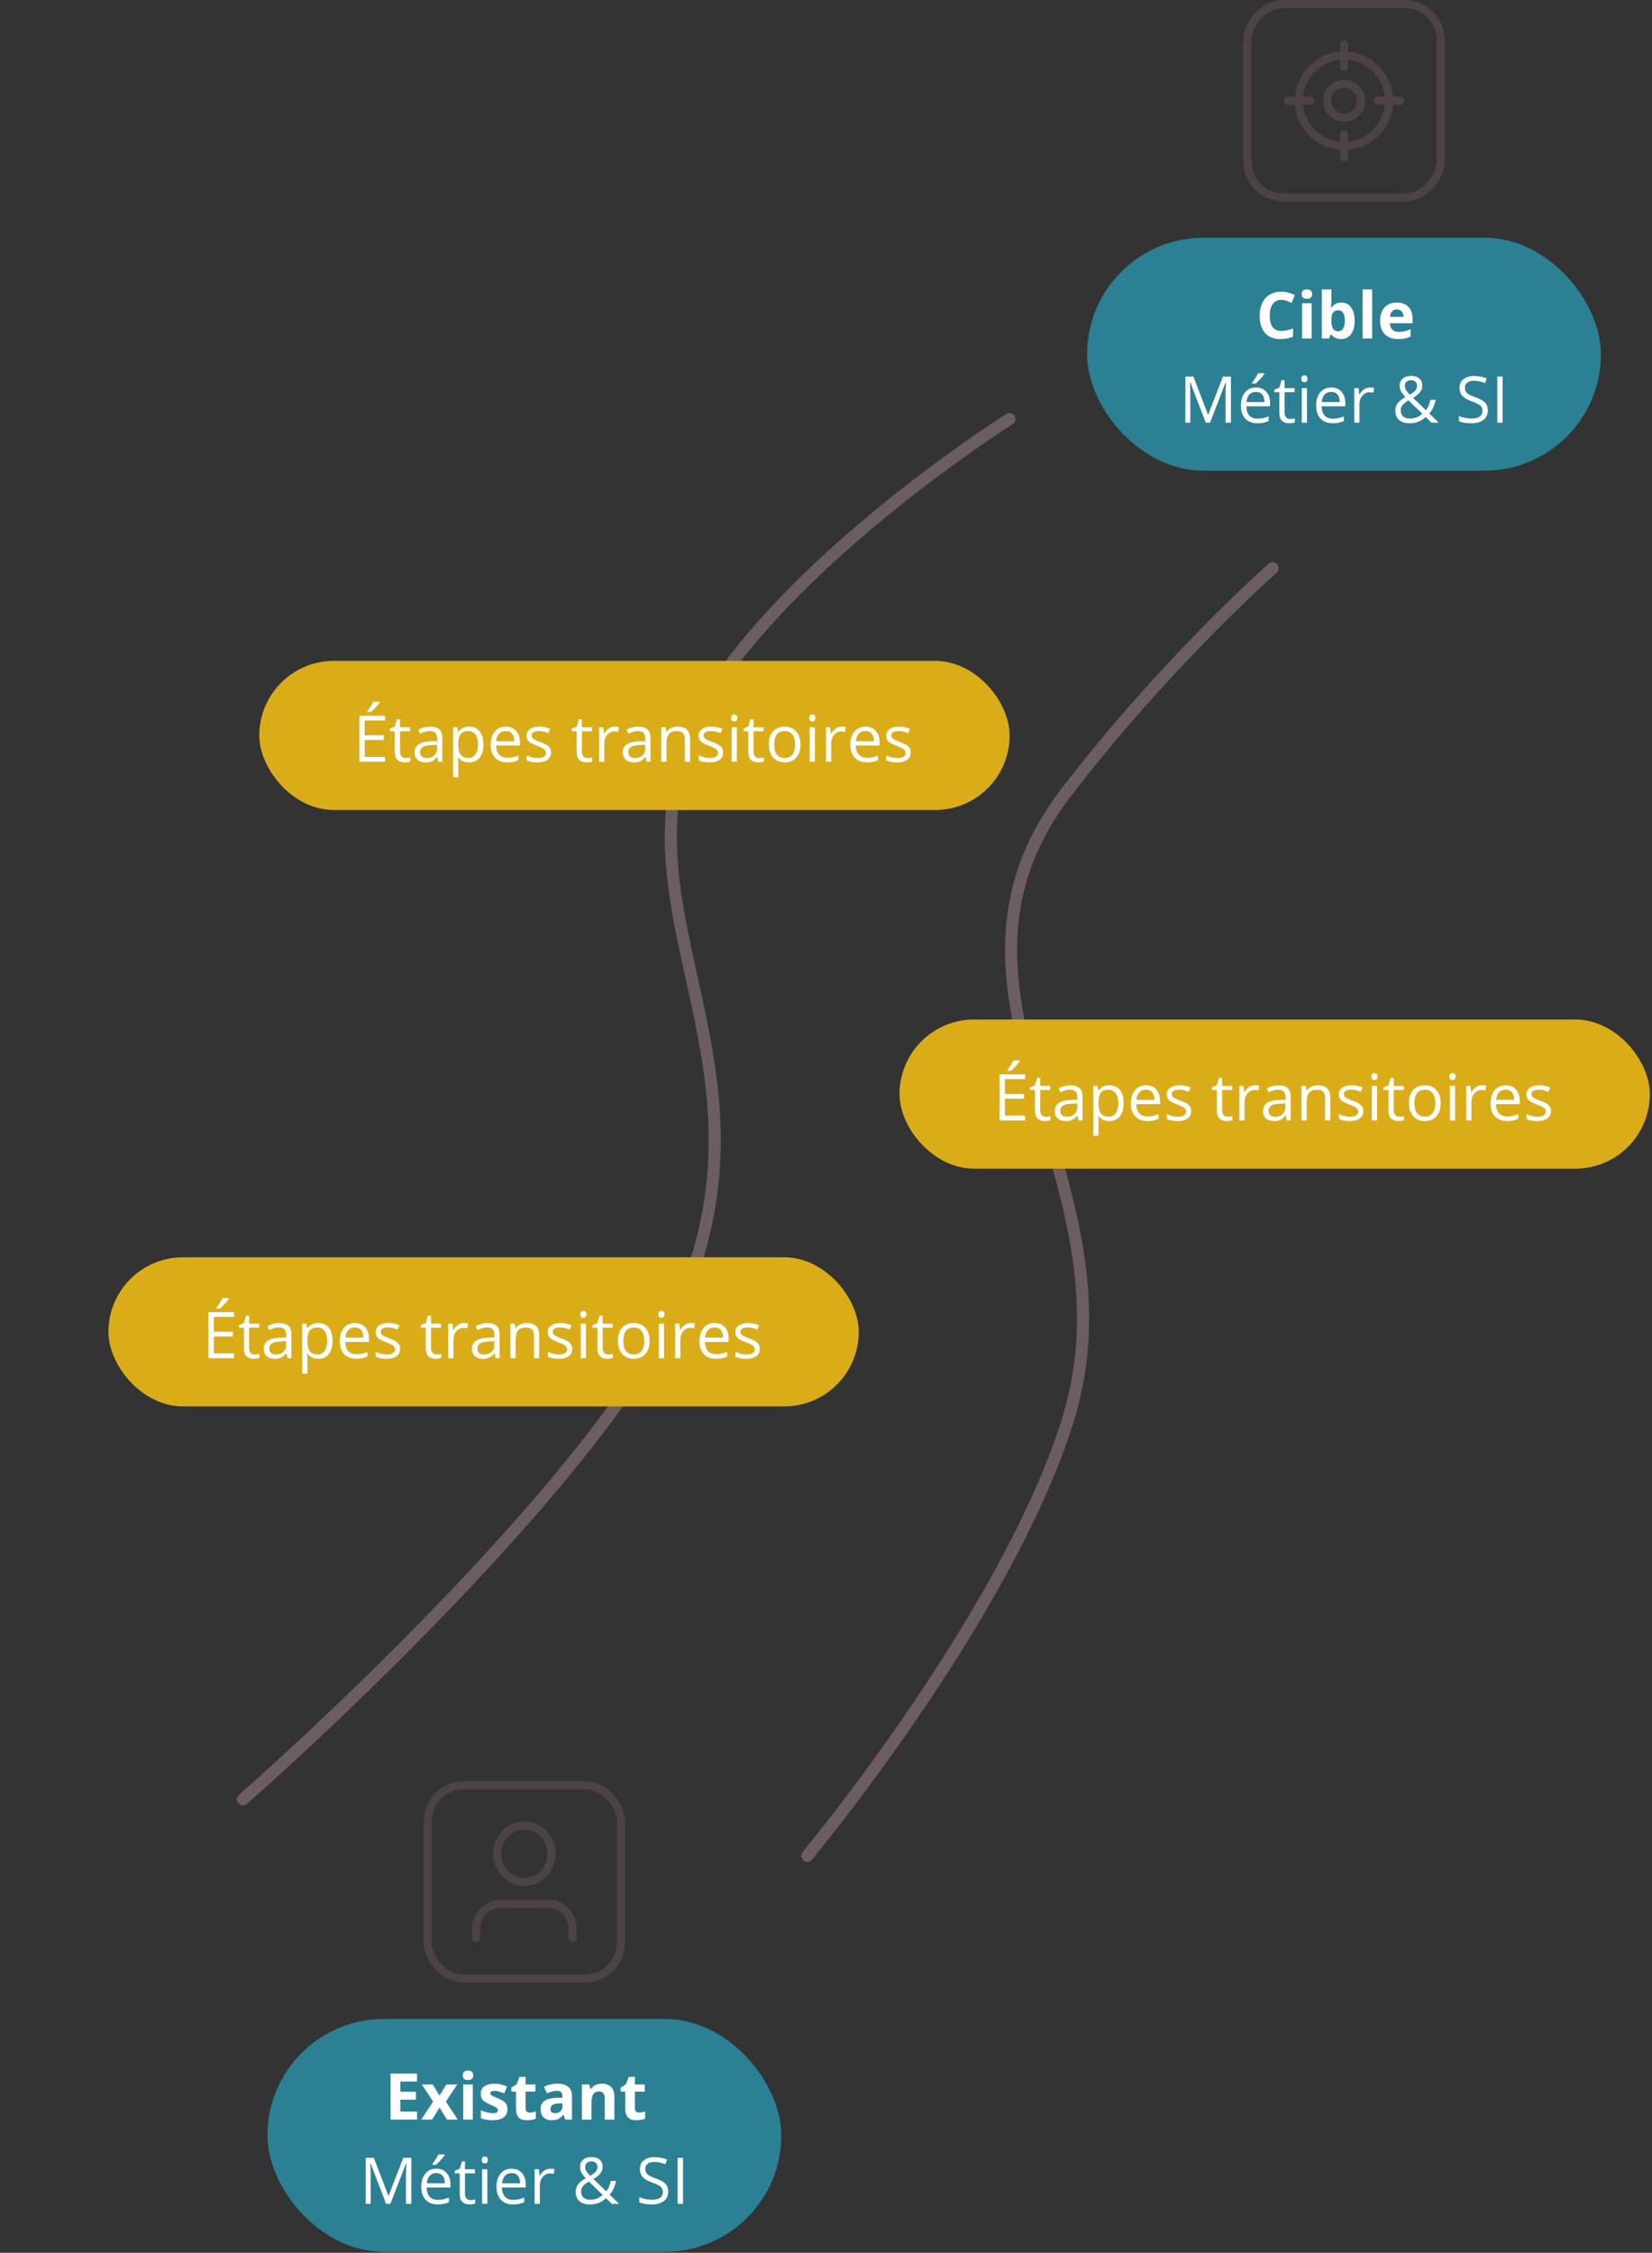 <svg xmlns="http://www.w3.org/2000/svg" width="314" height="428" viewBox="0 0 314 428" fill="none"><rect x="0" y="0" width="314" height="428" fill="#333333" stroke="none"/><rect x="81.293" y="339.169" width="36.75" height="36.75" rx="6.891" stroke="#4D4345" stroke-width="1.531"></rect><path d="M108.855 368.263C108.855 366.6 108.855 365.769 108.658 365.093C108.212 363.571 107.063 362.379 105.595 361.917C104.943 361.712 104.142 361.712 102.539 361.712H96.797C95.194 361.712 94.393 361.712 93.741 361.917C92.272 362.379 91.124 363.571 90.678 365.093C90.481 365.769 90.481 366.6 90.481 368.263M104.836 352.185C104.836 355.144 102.522 357.544 99.668 357.544C96.814 357.544 94.5 355.144 94.5 352.185C94.5 349.225 96.814 346.825 99.668 346.825C102.522 346.825 104.836 349.225 104.836 352.185Z" stroke="#4D4345" stroke-width="1.531" stroke-linecap="round" stroke-linejoin="round"></path><rect x="50.838" y="383.575" width="97.66" height="44.25" rx="22.125" fill="#2C8094"></rect><path d="M79.271 402.7H74.235V393.955H79.271V395.475H76.089V397.395H79.05V398.914H76.089V401.169H79.271V402.7ZM82.328 399.285L80.175 396.013H82.244L83.542 398.142L84.852 396.013H86.922L84.744 399.285L87.023 402.7H84.948L83.542 400.409L82.13 402.7H80.061L82.328 399.285ZM87.962 394.284C87.962 393.69 88.293 393.393 88.955 393.393C89.617 393.393 89.948 393.69 89.948 394.284C89.948 394.567 89.865 394.789 89.697 394.948C89.534 395.104 89.286 395.182 88.955 395.182C88.293 395.182 87.962 394.883 87.962 394.284ZM89.865 402.7H88.04V396.013H89.865V402.7ZM96.45 400.714C96.45 401.4 96.211 401.923 95.732 402.281C95.258 402.64 94.546 402.82 93.597 402.82C93.11 402.82 92.696 402.786 92.353 402.718C92.01 402.654 91.689 402.559 91.39 402.431V400.924C91.729 401.083 92.109 401.217 92.532 401.324C92.959 401.432 93.334 401.486 93.657 401.486C94.319 401.486 94.65 401.295 94.65 400.912C94.65 400.768 94.606 400.653 94.518 400.565C94.43 400.473 94.279 400.371 94.063 400.26C93.848 400.144 93.561 400.011 93.202 399.859C92.688 399.644 92.309 399.444 92.066 399.261C91.826 399.077 91.651 398.868 91.539 398.633C91.432 398.394 91.378 398.101 91.378 397.754C91.378 397.159 91.607 396.701 92.066 396.378C92.528 396.051 93.182 395.887 94.028 395.887C94.833 395.887 95.617 396.063 96.378 396.414L95.828 397.73C95.493 397.586 95.18 397.468 94.889 397.377C94.598 397.285 94.301 397.239 93.998 397.239C93.459 397.239 93.19 397.385 93.19 397.676C93.19 397.839 93.276 397.981 93.447 398.101C93.623 398.22 94.004 398.398 94.59 398.633C95.112 398.844 95.495 399.042 95.738 399.225C95.981 399.408 96.161 399.62 96.276 399.859C96.392 400.098 96.45 400.383 96.45 400.714ZM100.691 401.366C101.01 401.366 101.393 401.297 101.839 401.157V402.515C101.385 402.718 100.826 402.82 100.164 402.82C99.435 402.82 98.902 402.636 98.567 402.27C98.236 401.899 98.071 401.344 98.071 400.607V397.383H97.198V396.611L98.203 396.001L98.729 394.589H99.895V396.013H101.767V397.383H99.895V400.607C99.895 400.866 99.967 401.057 100.111 401.181C100.258 401.305 100.452 401.366 100.691 401.366ZM107.444 402.7L107.091 401.791H107.043C106.736 402.178 106.419 402.447 106.092 402.599C105.769 402.746 105.346 402.82 104.824 402.82C104.182 402.82 103.676 402.636 103.305 402.27C102.938 401.903 102.754 401.38 102.754 400.702C102.754 399.993 103.002 399.47 103.496 399.135C103.995 398.796 104.744 398.609 105.745 398.573L106.905 398.537V398.244C106.905 397.566 106.559 397.227 105.865 397.227C105.33 397.227 104.702 397.389 103.981 397.712L103.376 396.48C104.146 396.077 104.999 395.875 105.936 395.875C106.834 395.875 107.522 396.071 108 396.462C108.479 396.852 108.718 397.447 108.718 398.244V402.7H107.444ZM106.905 399.602L106.2 399.626C105.669 399.642 105.275 399.737 105.015 399.913C104.756 400.088 104.627 400.355 104.627 400.714C104.627 401.229 104.922 401.486 105.512 401.486C105.934 401.486 106.271 401.364 106.523 401.121C106.778 400.878 106.905 400.555 106.905 400.152V399.602ZM116.775 402.7H114.95V398.794C114.95 398.312 114.865 397.951 114.693 397.712C114.522 397.468 114.249 397.347 113.874 397.347C113.363 397.347 112.995 397.518 112.767 397.861C112.54 398.2 112.426 398.764 112.426 399.554V402.7H110.602V396.013H111.996L112.241 396.868H112.343C112.546 396.545 112.825 396.302 113.18 396.139C113.539 395.971 113.946 395.887 114.4 395.887C115.178 395.887 115.768 396.099 116.171 396.521C116.573 396.94 116.775 397.546 116.775 398.34V402.7ZM121.47 401.366C121.789 401.366 122.172 401.297 122.619 401.157V402.515C122.164 402.718 121.606 402.82 120.944 402.82C120.214 402.82 119.682 402.636 119.347 402.27C119.016 401.899 118.85 401.344 118.85 400.607V397.383H117.977V396.611L118.982 396.001L119.508 394.589H120.675V396.013H122.547V397.383H120.675V400.607C120.675 400.866 120.746 401.057 120.89 401.181C121.037 401.305 121.231 401.366 121.47 401.366ZM73.386 418.7L70.419 410.948H70.371C70.427 411.562 70.455 412.292 70.455 413.137V418.7H69.516V409.955H71.047L73.816 417.169H73.864L76.657 409.955H78.177V418.7H77.16V413.066C77.16 412.42 77.188 411.718 77.244 410.96H77.196L74.205 418.7H73.386ZM83.201 418.82C82.232 418.82 81.467 418.525 80.904 417.935C80.346 417.344 80.067 416.525 80.067 415.476C80.067 414.42 80.326 413.58 80.844 412.958C81.367 412.336 82.067 412.025 82.944 412.025C83.765 412.025 84.415 412.296 84.894 412.838C85.372 413.377 85.612 414.089 85.612 414.974V415.602H81.096C81.116 416.371 81.309 416.956 81.676 417.354C82.047 417.753 82.567 417.953 83.237 417.953C83.943 417.953 84.641 417.805 85.331 417.51V418.395C84.98 418.547 84.647 418.654 84.332 418.718C84.021 418.786 83.644 418.82 83.201 418.82ZM82.932 412.856C82.406 412.856 81.985 413.028 81.67 413.371C81.359 413.714 81.175 414.188 81.12 414.794H84.547C84.547 414.168 84.407 413.69 84.128 413.359C83.849 413.024 83.45 412.856 82.932 412.856ZM82.196 411.128C82.388 410.881 82.593 410.581 82.812 410.231C83.036 409.88 83.211 409.575 83.339 409.315H84.547V409.441C84.372 409.7 84.11 410.019 83.763 410.398C83.416 410.777 83.115 411.07 82.86 411.277H82.196V411.128ZM89.428 418C89.603 418 89.773 417.988 89.936 417.964C90.1 417.937 90.229 417.909 90.325 417.881V418.64C90.217 418.692 90.058 418.734 89.847 418.766C89.639 418.802 89.452 418.82 89.284 418.82C88.016 418.82 87.382 418.152 87.382 416.816V412.916H86.443V412.438L87.382 412.025L87.801 410.625H88.375V412.145H90.277V412.916H88.375V416.774C88.375 417.169 88.469 417.472 88.656 417.683C88.844 417.895 89.101 418 89.428 418ZM92.634 418.7H91.641V412.145H92.634V418.7ZM91.557 410.368C91.557 410.141 91.613 409.975 91.725 409.872C91.836 409.764 91.976 409.71 92.143 409.71C92.303 409.71 92.441 409.764 92.556 409.872C92.672 409.979 92.73 410.145 92.73 410.368C92.73 410.591 92.672 410.759 92.556 410.871C92.441 410.978 92.303 411.032 92.143 411.032C91.976 411.032 91.836 410.978 91.725 410.871C91.613 410.759 91.557 410.591 91.557 410.368ZM97.509 418.82C96.54 418.82 95.774 418.525 95.212 417.935C94.654 417.344 94.374 416.525 94.374 415.476C94.374 414.42 94.634 413.58 95.152 412.958C95.674 412.336 96.374 412.025 97.251 412.025C98.073 412.025 98.723 412.296 99.201 412.838C99.68 413.377 99.919 414.089 99.919 414.974V415.602H95.403C95.423 416.371 95.617 416.956 95.983 417.354C96.354 417.753 96.875 417.953 97.545 417.953C98.25 417.953 98.948 417.805 99.638 417.51V418.395C99.287 418.547 98.954 418.654 98.639 418.718C98.328 418.786 97.951 418.82 97.509 418.82ZM97.24 412.856C96.713 412.856 96.293 413.028 95.977 413.371C95.666 413.714 95.483 414.188 95.427 414.794H98.855C98.855 414.168 98.715 413.69 98.436 413.359C98.157 413.024 97.758 412.856 97.24 412.856ZM104.609 412.025C104.9 412.025 105.161 412.049 105.392 412.097L105.255 413.018C104.983 412.958 104.744 412.928 104.537 412.928C104.006 412.928 103.552 413.143 103.173 413.574C102.798 414.005 102.611 414.541 102.611 415.183V418.7H101.618V412.145H102.437L102.551 413.359H102.599C102.842 412.932 103.135 412.603 103.478 412.372C103.821 412.141 104.198 412.025 104.609 412.025ZM111.224 411.696C111.224 411.971 111.296 412.234 111.439 412.486C111.583 412.733 111.828 413.032 112.175 413.383C112.689 413.084 113.046 412.809 113.246 412.557C113.449 412.302 113.551 412.009 113.551 411.678C113.551 411.371 113.447 411.122 113.24 410.93C113.036 410.735 112.763 410.637 112.42 410.637C112.065 410.637 111.776 410.733 111.553 410.924C111.334 411.116 111.224 411.373 111.224 411.696ZM112.151 417.929C113.112 417.929 113.91 417.622 114.544 417.007L111.93 414.471C111.487 414.743 111.174 414.968 110.991 415.147C110.807 415.323 110.672 415.512 110.584 415.715C110.496 415.919 110.452 416.15 110.452 416.409C110.452 416.876 110.606 417.247 110.913 417.522C111.224 417.793 111.637 417.929 112.151 417.929ZM109.424 416.433C109.424 415.915 109.561 415.456 109.836 415.058C110.115 414.659 110.614 414.256 111.332 413.849C110.993 413.47 110.761 413.183 110.638 412.988C110.518 412.793 110.423 412.589 110.351 412.378C110.279 412.167 110.243 411.947 110.243 411.72C110.243 411.122 110.438 410.655 110.829 410.32C111.22 409.985 111.764 409.818 112.462 409.818C113.108 409.818 113.617 409.985 113.987 410.32C114.358 410.651 114.544 411.114 114.544 411.708C114.544 412.135 114.408 412.529 114.137 412.892C113.866 413.251 113.417 413.616 112.791 413.987L115.226 416.326C115.449 416.078 115.626 415.789 115.758 415.458C115.893 415.123 116.007 414.758 116.099 414.364H117.104C116.833 415.504 116.424 416.369 115.878 416.96L117.666 418.7H116.296L115.19 417.636C114.719 418.058 114.241 418.361 113.754 418.545C113.268 418.728 112.725 418.82 112.127 418.82C111.27 418.82 110.604 418.608 110.129 418.186C109.659 417.763 109.424 417.179 109.424 416.433ZM127.015 416.373C127.015 417.143 126.736 417.743 126.178 418.174C125.619 418.604 124.862 418.82 123.905 418.82C122.868 418.82 122.07 418.686 121.512 418.419V417.438C121.871 417.59 122.262 417.709 122.684 417.797C123.107 417.885 123.526 417.929 123.94 417.929C124.618 417.929 125.129 417.801 125.472 417.546C125.815 417.287 125.986 416.928 125.986 416.469C125.986 416.166 125.924 415.919 125.801 415.727C125.681 415.532 125.478 415.353 125.191 415.189C124.907 415.026 124.475 414.84 123.893 414.633C123.079 414.342 122.497 413.997 122.146 413.598C121.799 413.199 121.626 412.679 121.626 412.037C121.626 411.363 121.879 410.827 122.385 410.428C122.892 410.029 123.562 409.83 124.395 409.83C125.264 409.83 126.064 409.989 126.794 410.308L126.477 411.194C125.755 410.89 125.053 410.739 124.371 410.739C123.833 410.739 123.412 410.855 123.109 411.086C122.806 411.317 122.654 411.638 122.654 412.049C122.654 412.352 122.71 412.601 122.822 412.797C122.934 412.988 123.121 413.165 123.384 413.329C123.651 413.488 124.058 413.666 124.604 413.861C125.522 414.188 126.152 414.539 126.495 414.914C126.841 415.289 127.015 415.775 127.015 416.373ZM128.803 418.7V409.955H129.82V418.7H128.803Z" fill="white"></path><rect x="-0.766" y="0.766" width="36.75" height="36.75" rx="6.891" transform="matrix(-1 0 0 1 273.066 0)" stroke="#4D4345" stroke-width="1.531"></rect><path d="M266.176 19.14H261.888M249.026 19.14H244.738M255.457 12.709V8.422M255.457 29.859V25.572M264.032 19.14C264.032 23.876 260.193 27.715 255.457 27.715C250.721 27.715 246.882 23.876 246.882 19.14C246.882 14.405 250.721 10.566 255.457 10.566C260.193 10.566 264.032 14.405 264.032 19.14ZM258.673 19.14C258.673 20.916 257.233 22.356 255.457 22.356C253.681 22.356 252.241 20.916 252.241 19.14C252.241 17.365 253.681 15.925 255.457 15.925C257.233 15.925 258.673 17.365 258.673 19.14Z" stroke="#4D4345" stroke-width="1.531" stroke-linecap="round" stroke-linejoin="round"></path><rect x="206.627" y="45.172" width="97.66" height="44.25" rx="22.125" fill="#2C8094"></rect><path d="M243.536 56.97C242.838 56.97 242.298 57.233 241.915 57.759C241.532 58.282 241.341 59.011 241.341 59.948C241.341 61.898 242.073 62.873 243.536 62.873C244.15 62.873 244.894 62.72 245.767 62.413V63.968C245.049 64.267 244.248 64.416 243.363 64.416C242.091 64.416 241.118 64.032 240.444 63.262C239.77 62.489 239.433 61.38 239.433 59.936C239.433 59.027 239.598 58.232 239.929 57.55C240.26 56.864 240.735 56.34 241.353 55.977C241.975 55.61 242.703 55.426 243.536 55.426C244.385 55.426 245.239 55.632 246.096 56.043L245.498 57.55C245.171 57.394 244.842 57.259 244.511 57.143C244.18 57.028 243.855 56.97 243.536 56.97ZM247.412 55.881C247.412 55.287 247.743 54.99 248.405 54.99C249.067 54.99 249.398 55.287 249.398 55.881C249.398 56.164 249.314 56.386 249.147 56.545C248.983 56.7 248.736 56.778 248.405 56.778C247.743 56.778 247.412 56.479 247.412 55.881ZM249.314 64.297H247.49V57.61H249.314V64.297ZM254.955 57.484C255.744 57.484 256.362 57.793 256.809 58.411C257.255 59.025 257.479 59.869 257.479 60.941C257.479 62.046 257.247 62.901 256.785 63.507C256.326 64.113 255.7 64.416 254.907 64.416C254.121 64.416 253.505 64.131 253.058 63.561H252.933L252.628 64.297H251.234V54.99H253.058V57.155C253.058 57.43 253.035 57.871 252.987 58.477H253.058C253.485 57.815 254.117 57.484 254.955 57.484ZM254.368 58.944C253.918 58.944 253.589 59.083 253.381 59.362C253.174 59.637 253.066 60.094 253.058 60.732V60.929C253.058 61.647 253.164 62.161 253.376 62.473C253.591 62.784 253.93 62.939 254.392 62.939C254.767 62.939 255.064 62.768 255.284 62.425C255.507 62.078 255.619 61.575 255.619 60.917C255.619 60.259 255.507 59.767 255.284 59.44C255.06 59.109 254.755 58.944 254.368 58.944ZM260.81 64.297H258.986V54.99H260.81V64.297ZM265.5 58.782C265.113 58.782 264.81 58.906 264.591 59.153C264.371 59.396 264.246 59.743 264.214 60.194H266.774C266.766 59.743 266.648 59.396 266.421 59.153C266.194 58.906 265.887 58.782 265.5 58.782ZM265.757 64.416C264.68 64.416 263.839 64.119 263.233 63.525C262.627 62.931 262.324 62.09 262.324 61.001C262.324 59.881 262.603 59.015 263.161 58.405C263.723 57.791 264.499 57.484 265.488 57.484C266.433 57.484 267.169 57.753 267.695 58.292C268.221 58.83 268.485 59.574 268.485 60.523V61.408H264.172C264.192 61.926 264.345 62.331 264.632 62.622C264.92 62.913 265.322 63.059 265.841 63.059C266.243 63.059 266.624 63.017 266.983 62.933C267.342 62.849 267.717 62.716 268.108 62.532V63.944C267.789 64.103 267.448 64.221 267.085 64.297C266.722 64.377 266.279 64.416 265.757 64.416ZM229.175 80.297L226.208 72.545H226.16C226.216 73.159 226.244 73.889 226.244 74.734V80.297H225.305V71.552H226.836L229.605 78.766H229.653L232.447 71.552H233.966V80.297H232.949V74.662C232.949 74.016 232.977 73.315 233.033 72.557H232.985L229.994 80.297H229.175ZM238.99 80.416C238.021 80.416 237.256 80.121 236.693 79.531C236.135 78.941 235.856 78.122 235.856 77.073C235.856 76.016 236.115 75.177 236.634 74.555C237.156 73.933 237.856 73.622 238.733 73.622C239.555 73.622 240.204 73.893 240.683 74.435C241.162 74.973 241.401 75.685 241.401 76.57V77.198H236.885C236.905 77.968 237.098 78.552 237.465 78.951C237.836 79.35 238.356 79.549 239.026 79.549C239.732 79.549 240.43 79.402 241.12 79.107V79.992C240.769 80.143 240.436 80.251 240.121 80.315C239.81 80.383 239.433 80.416 238.99 80.416ZM238.721 74.453C238.195 74.453 237.774 74.624 237.459 74.968C237.148 75.31 236.965 75.785 236.909 76.391H240.336C240.336 75.765 240.197 75.287 239.917 74.956C239.638 74.621 239.239 74.453 238.721 74.453ZM237.985 72.724C238.177 72.477 238.382 72.178 238.601 71.827C238.825 71.476 239 71.171 239.128 70.912H240.336V71.038C240.161 71.297 239.899 71.616 239.553 71.995C239.206 72.374 238.905 72.667 238.649 72.874H237.985V72.724ZM245.217 79.597C245.392 79.597 245.562 79.585 245.725 79.561C245.889 79.533 246.018 79.505 246.114 79.477V80.237C246.006 80.289 245.847 80.331 245.636 80.363C245.428 80.399 245.241 80.416 245.073 80.416C243.805 80.416 243.171 79.749 243.171 78.413V74.513H242.232V74.034L243.171 73.622L243.59 72.222H244.164V73.741H246.066V74.513H244.164V78.371C244.164 78.766 244.258 79.069 244.445 79.28C244.633 79.491 244.89 79.597 245.217 79.597ZM248.423 80.297H247.43V73.741H248.423V80.297ZM247.346 71.965C247.346 71.737 247.402 71.572 247.514 71.468C247.625 71.361 247.765 71.307 247.932 71.307C248.092 71.307 248.23 71.361 248.345 71.468C248.461 71.576 248.519 71.742 248.519 71.965C248.519 72.188 248.461 72.356 248.345 72.467C248.23 72.575 248.092 72.629 247.932 72.629C247.765 72.629 247.625 72.575 247.514 72.467C247.402 72.356 247.346 72.188 247.346 71.965ZM253.298 80.416C252.329 80.416 251.563 80.121 251.001 79.531C250.443 78.941 250.163 78.122 250.163 77.073C250.163 76.016 250.423 75.177 250.941 74.555C251.463 73.933 252.163 73.622 253.041 73.622C253.862 73.622 254.512 73.893 254.99 74.435C255.469 74.973 255.708 75.685 255.708 76.57V77.198H251.192C251.212 77.968 251.406 78.552 251.772 78.951C252.143 79.35 252.664 79.549 253.334 79.549C254.039 79.549 254.737 79.402 255.427 79.107V79.992C255.076 80.143 254.743 80.251 254.428 80.315C254.117 80.383 253.74 80.416 253.298 80.416ZM253.029 74.453C252.502 74.453 252.082 74.624 251.767 74.968C251.455 75.31 251.272 75.785 251.216 76.391H254.644C254.644 75.765 254.504 75.287 254.225 74.956C253.946 74.621 253.547 74.453 253.029 74.453ZM260.398 73.622C260.689 73.622 260.95 73.646 261.181 73.693L261.044 74.615C260.772 74.555 260.533 74.525 260.326 74.525C259.796 74.525 259.341 74.74 258.962 75.171C258.587 75.602 258.4 76.138 258.4 76.78V80.297H257.407V73.741H258.226L258.34 74.956H258.388C258.631 74.529 258.924 74.2 259.267 73.969C259.61 73.737 259.987 73.622 260.398 73.622ZM267.013 73.293C267.013 73.568 267.085 73.831 267.228 74.082C267.372 74.329 267.617 74.629 267.964 74.979C268.479 74.68 268.835 74.405 269.035 74.154C269.238 73.899 269.34 73.606 269.34 73.275C269.34 72.968 269.236 72.718 269.029 72.527C268.825 72.332 268.552 72.234 268.209 72.234C267.854 72.234 267.565 72.33 267.342 72.521C267.123 72.713 267.013 72.97 267.013 73.293ZM267.94 79.525C268.901 79.525 269.699 79.218 270.333 78.604L267.719 76.068C267.276 76.339 266.963 76.564 266.78 76.744C266.596 76.919 266.461 77.109 266.373 77.312C266.285 77.516 266.241 77.747 266.241 78.006C266.241 78.473 266.395 78.843 266.702 79.118C267.013 79.39 267.426 79.525 267.94 79.525ZM265.213 78.03C265.213 77.511 265.35 77.053 265.625 76.654C265.905 76.255 266.403 75.853 267.121 75.446C266.782 75.067 266.551 74.78 266.427 74.585C266.307 74.389 266.212 74.186 266.14 73.975C266.068 73.763 266.032 73.544 266.032 73.317C266.032 72.718 266.228 72.252 266.618 71.917C267.009 71.582 267.553 71.415 268.251 71.415C268.897 71.415 269.406 71.582 269.776 71.917C270.147 72.248 270.333 72.71 270.333 73.305C270.333 73.731 270.197 74.126 269.926 74.489C269.655 74.848 269.206 75.213 268.58 75.584L271.015 77.922C271.238 77.675 271.415 77.386 271.547 77.055C271.683 76.72 271.796 76.355 271.888 75.96H272.893C272.622 77.101 272.213 77.966 271.667 78.556L273.455 80.297H272.085L270.979 79.232C270.508 79.655 270.03 79.958 269.543 80.141C269.057 80.325 268.514 80.416 267.916 80.416C267.059 80.416 266.393 80.205 265.918 79.782C265.448 79.36 265.213 78.776 265.213 78.03ZM282.804 77.97C282.804 78.74 282.525 79.34 281.967 79.77C281.408 80.201 280.651 80.416 279.694 80.416C278.657 80.416 277.859 80.283 277.301 80.016V79.035C277.66 79.186 278.051 79.306 278.473 79.394C278.896 79.481 279.315 79.525 279.73 79.525C280.407 79.525 280.918 79.398 281.261 79.142C281.604 78.883 281.775 78.524 281.775 78.066C281.775 77.763 281.713 77.516 281.59 77.324C281.47 77.129 281.267 76.949 280.98 76.786C280.697 76.622 280.264 76.437 279.682 76.23C278.868 75.938 278.286 75.594 277.935 75.195C277.588 74.796 277.415 74.276 277.415 73.634C277.415 72.96 277.668 72.423 278.174 72.025C278.681 71.626 279.351 71.427 280.184 71.427C281.053 71.427 281.853 71.586 282.583 71.905L282.266 72.79C281.544 72.487 280.842 72.336 280.16 72.336C279.622 72.336 279.201 72.451 278.898 72.683C278.595 72.914 278.444 73.235 278.444 73.646C278.444 73.949 278.499 74.198 278.611 74.393C278.723 74.585 278.91 74.762 279.173 74.926C279.44 75.085 279.847 75.263 280.393 75.458C281.311 75.785 281.941 76.136 282.284 76.511C282.631 76.885 282.804 77.372 282.804 77.97ZM284.592 80.297V71.552H285.609V80.297H284.592Z" fill="white"></path><path d="M46.186 341.849C46.186 341.849 120.151 277.324 132.196 239.959C147.116 193.677 109.512 164.399 139.465 125.443C158.591 100.567 191.855 79.625 191.855 79.625" stroke="#6C5D60" stroke-width="2.297" stroke-linecap="round"></path><path d="M153.45 352.565C153.45 352.565 190.685 307.948 202.73 270.584C217.65 224.301 172.777 189.401 202.73 150.444C221.857 125.568 241.895 107.952 241.895 107.952" stroke="#6C5D60" stroke-width="2.297" stroke-linecap="round"></path><rect x="20.609" y="238.873" width="142.615" height="28.328" rx="14.164" fill="#DAAD18"></rect><path d="M44.493 258.037H39.618V249.292H44.493V250.196H40.635V253.013H44.26V253.91H40.635V257.128H44.493V258.037ZM41.144 248.443C41.335 248.196 41.54 247.897 41.76 247.546C41.983 247.195 42.158 246.89 42.286 246.631H43.494V246.756C43.319 247.015 43.058 247.334 42.711 247.713C42.364 248.092 42.063 248.385 41.807 248.592H41.144V248.443ZM48.405 257.337C48.58 257.337 48.75 257.325 48.913 257.301C49.077 257.273 49.206 257.246 49.302 257.218V257.977C49.194 258.029 49.035 258.071 48.824 258.103C48.616 258.139 48.429 258.157 48.261 258.157C46.993 258.157 46.359 257.489 46.359 256.153V252.253H45.42V251.775L46.359 251.362L46.778 249.962H47.352V251.482H49.254V252.253H47.352V256.111C47.352 256.506 47.446 256.809 47.633 257.02C47.821 257.232 48.078 257.337 48.405 257.337ZM54.65 258.037L54.452 257.104H54.404C54.077 257.515 53.75 257.794 53.423 257.941C53.1 258.085 52.696 258.157 52.209 258.157C51.559 258.157 51.049 257.989 50.678 257.654C50.311 257.319 50.128 256.843 50.128 256.225C50.128 254.901 51.186 254.207 53.304 254.143L54.416 254.107V253.701C54.416 253.186 54.305 252.807 54.081 252.564C53.862 252.317 53.509 252.193 53.023 252.193C52.476 252.193 51.858 252.361 51.168 252.696L50.863 251.936C51.186 251.761 51.539 251.623 51.922 251.523C52.309 251.424 52.696 251.374 53.082 251.374C53.864 251.374 54.442 251.547 54.817 251.894C55.196 252.241 55.385 252.797 55.385 253.563V258.037H54.65ZM52.407 257.337C53.025 257.337 53.509 257.168 53.86 256.829C54.215 256.49 54.392 256.015 54.392 255.405V254.813L53.399 254.855C52.61 254.883 52.04 255.007 51.689 255.226C51.342 255.441 51.168 255.778 51.168 256.237C51.168 256.596 51.276 256.869 51.491 257.056C51.711 257.244 52.016 257.337 52.407 257.337ZM60.487 258.157C60.061 258.157 59.67 258.079 59.315 257.923C58.964 257.764 58.669 257.521 58.43 257.194H58.358C58.406 257.577 58.43 257.939 58.43 258.282V260.98H57.437V251.482H58.244L58.382 252.379H58.43C58.685 252.02 58.982 251.761 59.321 251.601C59.66 251.442 60.049 251.362 60.487 251.362C61.357 251.362 62.027 251.659 62.497 252.253C62.972 252.847 63.209 253.681 63.209 254.753C63.209 255.83 62.968 256.667 62.485 257.266C62.007 257.86 61.341 258.157 60.487 258.157ZM60.344 252.205C59.674 252.205 59.189 252.391 58.89 252.762C58.591 253.132 58.438 253.723 58.43 254.532V254.753C58.43 255.674 58.583 256.334 58.89 256.733C59.197 257.128 59.69 257.325 60.368 257.325C60.934 257.325 61.377 257.096 61.696 256.637C62.019 256.179 62.18 255.547 62.18 254.741C62.18 253.924 62.019 253.298 61.696 252.863C61.377 252.425 60.926 252.205 60.344 252.205ZM67.719 258.157C66.75 258.157 65.984 257.862 65.422 257.271C64.864 256.681 64.585 255.862 64.585 254.813C64.585 253.756 64.844 252.917 65.362 252.295C65.885 251.673 66.584 251.362 67.462 251.362C68.283 251.362 68.933 251.633 69.412 252.175C69.89 252.714 70.129 253.425 70.129 254.311V254.939H65.613C65.633 255.708 65.827 256.293 66.194 256.691C66.564 257.09 67.085 257.289 67.755 257.289C68.461 257.289 69.158 257.142 69.848 256.847V257.732C69.497 257.884 69.164 257.991 68.849 258.055C68.538 258.123 68.162 258.157 67.719 258.157ZM67.45 252.193C66.923 252.193 66.503 252.365 66.188 252.708C65.877 253.051 65.693 253.525 65.637 254.131H69.065C69.065 253.505 68.925 253.027 68.646 252.696C68.367 252.361 67.968 252.193 67.45 252.193ZM76.057 256.249C76.057 256.859 75.83 257.329 75.375 257.66C74.921 257.991 74.282 258.157 73.461 258.157C72.592 258.157 71.914 258.019 71.427 257.744V256.823C71.742 256.982 72.079 257.108 72.438 257.2C72.801 257.291 73.15 257.337 73.485 257.337C74.003 257.337 74.402 257.256 74.681 257.092C74.96 256.925 75.1 256.671 75.1 256.332C75.1 256.077 74.988 255.86 74.765 255.68C74.546 255.497 74.115 255.282 73.473 255.034C72.863 254.807 72.428 254.61 72.169 254.442C71.914 254.271 71.722 254.077 71.595 253.862C71.471 253.647 71.409 253.39 71.409 253.09C71.409 252.556 71.627 252.135 72.061 251.828C72.496 251.517 73.092 251.362 73.85 251.362C74.556 251.362 75.245 251.505 75.919 251.793L75.566 252.6C74.909 252.329 74.312 252.193 73.778 252.193C73.308 252.193 72.953 252.267 72.713 252.415C72.474 252.562 72.354 252.766 72.354 253.025C72.354 253.2 72.398 253.35 72.486 253.473C72.578 253.597 72.723 253.715 72.923 253.826C73.122 253.938 73.505 254.099 74.071 254.311C74.849 254.594 75.373 254.879 75.644 255.166C75.919 255.453 76.057 255.814 76.057 256.249ZM82.977 257.337C83.153 257.337 83.322 257.325 83.486 257.301C83.649 257.273 83.779 257.246 83.875 257.218V257.977C83.767 258.029 83.607 258.071 83.396 258.103C83.189 258.139 83.001 258.157 82.834 258.157C81.566 258.157 80.932 257.489 80.932 256.153V252.253H79.993V251.775L80.932 251.362L81.35 249.962H81.925V251.482H83.827V252.253H81.925V256.111C81.925 256.506 82.018 256.809 82.206 257.02C82.393 257.232 82.65 257.337 82.977 257.337ZM88.181 251.362C88.472 251.362 88.734 251.386 88.965 251.434L88.827 252.355C88.556 252.295 88.317 252.265 88.109 252.265C87.579 252.265 87.124 252.48 86.746 252.911C86.371 253.342 86.183 253.878 86.183 254.52V258.037H85.191V251.482H86.01L86.124 252.696H86.171C86.415 252.269 86.708 251.94 87.051 251.709C87.394 251.478 87.77 251.362 88.181 251.362ZM94.222 258.037L94.025 257.104H93.977C93.65 257.515 93.323 257.794 92.996 257.941C92.673 258.085 92.269 258.157 91.782 258.157C91.132 258.157 90.622 257.989 90.251 257.654C89.884 257.319 89.701 256.843 89.701 256.225C89.701 254.901 90.759 254.207 92.877 254.143L93.989 254.107V253.701C93.989 253.186 93.877 252.807 93.654 252.564C93.435 252.317 93.082 252.193 92.596 252.193C92.049 252.193 91.431 252.361 90.741 252.696L90.436 251.936C90.759 251.761 91.112 251.623 91.495 251.523C91.882 251.424 92.269 251.374 92.655 251.374C93.437 251.374 94.015 251.547 94.39 251.894C94.769 252.241 94.958 252.797 94.958 253.563V258.037H94.222ZM91.979 257.337C92.597 257.337 93.082 257.168 93.433 256.829C93.788 256.49 93.965 256.015 93.965 255.405V254.813L92.972 254.855C92.183 254.883 91.612 255.007 91.262 255.226C90.915 255.441 90.741 255.778 90.741 256.237C90.741 256.596 90.849 256.869 91.064 257.056C91.284 257.244 91.589 257.337 91.979 257.337ZM101.496 258.037V253.796C101.496 253.262 101.374 252.863 101.131 252.6C100.888 252.337 100.507 252.205 99.989 252.205C99.303 252.205 98.8 252.391 98.481 252.762C98.162 253.132 98.003 253.744 98.003 254.598V258.037H97.01V251.482H97.817L97.979 252.379H98.027C98.23 252.056 98.515 251.806 98.882 251.631C99.249 251.452 99.657 251.362 100.108 251.362C100.898 251.362 101.492 251.553 101.891 251.936C102.289 252.315 102.489 252.923 102.489 253.76V258.037H101.496ZM108.763 256.249C108.763 256.859 108.536 257.329 108.081 257.66C107.627 257.991 106.989 258.157 106.167 258.157C105.298 258.157 104.62 258.019 104.134 257.744V256.823C104.449 256.982 104.786 257.108 105.144 257.2C105.507 257.291 105.856 257.337 106.191 257.337C106.71 257.337 107.108 257.256 107.387 257.092C107.667 256.925 107.806 256.671 107.806 256.332C107.806 256.077 107.695 255.86 107.471 255.68C107.252 255.497 106.821 255.282 106.179 255.034C105.569 254.807 105.134 254.61 104.875 254.442C104.62 254.271 104.429 254.077 104.301 253.862C104.177 253.647 104.116 253.39 104.116 253.09C104.116 252.556 104.333 252.135 104.768 251.828C105.202 251.517 105.798 251.362 106.556 251.362C107.262 251.362 107.952 251.505 108.626 251.793L108.273 252.6C107.615 252.329 107.019 252.193 106.484 252.193C106.014 252.193 105.659 252.267 105.42 252.415C105.18 252.562 105.061 252.766 105.061 253.025C105.061 253.2 105.105 253.35 105.192 253.473C105.284 253.597 105.43 253.715 105.629 253.826C105.828 253.938 106.211 254.099 106.777 254.311C107.555 254.594 108.079 254.879 108.35 255.166C108.626 255.453 108.763 255.814 108.763 256.249ZM111.377 258.037H110.384V251.482H111.377V258.037ZM110.3 249.705C110.3 249.478 110.356 249.312 110.468 249.209C110.58 249.101 110.719 249.047 110.887 249.047C111.046 249.047 111.184 249.101 111.299 249.209C111.415 249.316 111.473 249.482 111.473 249.705C111.473 249.928 111.415 250.096 111.299 250.207C111.184 250.315 111.046 250.369 110.887 250.369C110.719 250.369 110.58 250.315 110.468 250.207C110.356 250.096 110.3 249.928 110.3 249.705ZM115.6 257.337C115.775 257.337 115.945 257.325 116.108 257.301C116.272 257.273 116.401 257.246 116.497 257.218V257.977C116.389 258.029 116.23 258.071 116.019 258.103C115.811 258.139 115.624 258.157 115.456 258.157C114.188 258.157 113.554 257.489 113.554 256.153V252.253H112.615V251.775L113.554 251.362L113.973 249.962H114.547V251.482H116.449V252.253H114.547V256.111C114.547 256.506 114.641 256.809 114.828 257.02C115.016 257.232 115.273 257.337 115.6 257.337ZM123.471 254.753C123.471 255.822 123.202 256.657 122.664 257.26C122.126 257.858 121.382 258.157 120.433 258.157C119.847 258.157 119.326 258.019 118.872 257.744C118.417 257.469 118.066 257.074 117.819 256.56C117.572 256.045 117.448 255.443 117.448 254.753C117.448 253.685 117.715 252.853 118.25 252.259C118.784 251.661 119.526 251.362 120.475 251.362C121.392 251.362 122.12 251.667 122.658 252.277C123.2 252.887 123.471 253.713 123.471 254.753ZM118.477 254.753C118.477 255.591 118.644 256.229 118.979 256.667C119.314 257.106 119.807 257.325 120.457 257.325C121.107 257.325 121.599 257.108 121.934 256.673C122.273 256.235 122.443 255.595 122.443 254.753C122.443 253.92 122.273 253.288 121.934 252.857C121.599 252.423 121.103 252.205 120.445 252.205C119.795 252.205 119.304 252.419 118.973 252.845C118.642 253.272 118.477 253.908 118.477 254.753ZM126.211 258.037H125.218V251.482H126.211V258.037ZM125.134 249.705C125.134 249.478 125.19 249.312 125.302 249.209C125.413 249.101 125.553 249.047 125.72 249.047C125.88 249.047 126.018 249.101 126.133 249.209C126.249 249.316 126.307 249.482 126.307 249.705C126.307 249.928 126.249 250.096 126.133 250.207C126.018 250.315 125.88 250.369 125.72 250.369C125.553 250.369 125.413 250.315 125.302 250.207C125.19 250.096 125.134 249.928 125.134 249.705ZM131.307 251.362C131.598 251.362 131.859 251.386 132.091 251.434L131.953 252.355C131.682 252.295 131.443 252.265 131.235 252.265C130.705 252.265 130.25 252.48 129.872 252.911C129.497 253.342 129.309 253.878 129.309 254.52V258.037H128.316V251.482H129.136L129.249 252.696H129.297C129.541 252.269 129.834 251.94 130.177 251.709C130.519 251.478 130.896 251.362 131.307 251.362ZM136.086 258.157C135.117 258.157 134.352 257.862 133.789 257.271C133.231 256.681 132.952 255.862 132.952 254.813C132.952 253.756 133.211 252.917 133.73 252.295C134.252 251.673 134.952 251.362 135.829 251.362C136.65 251.362 137.3 251.633 137.779 252.175C138.257 252.714 138.497 253.425 138.497 254.311V254.939H133.981C134.001 255.708 134.194 256.293 134.561 256.691C134.932 257.09 135.452 257.289 136.122 257.289C136.828 257.289 137.526 257.142 138.216 256.847V257.732C137.865 257.884 137.532 257.991 137.217 258.055C136.906 258.123 136.529 258.157 136.086 258.157ZM135.817 252.193C135.291 252.193 134.87 252.365 134.555 252.708C134.244 253.051 134.06 253.525 134.005 254.131H137.432C137.432 253.505 137.292 253.027 137.013 252.696C136.734 252.361 136.335 252.193 135.817 252.193ZM144.424 256.249C144.424 256.859 144.197 257.329 143.742 257.66C143.288 257.991 142.65 258.157 141.828 258.157C140.959 258.157 140.281 258.019 139.795 257.744V256.823C140.11 256.982 140.447 257.108 140.806 257.2C141.168 257.291 141.517 257.337 141.852 257.337C142.371 257.337 142.769 257.256 143.049 257.092C143.328 256.925 143.467 256.671 143.467 256.332C143.467 256.077 143.356 255.86 143.132 255.68C142.913 255.497 142.482 255.282 141.84 255.034C141.23 254.807 140.796 254.61 140.536 254.442C140.281 254.271 140.09 254.077 139.962 253.862C139.839 253.647 139.777 253.39 139.777 253.09C139.777 252.556 139.994 252.135 140.429 251.828C140.863 251.517 141.459 251.362 142.217 251.362C142.923 251.362 143.613 251.505 144.287 251.793L143.934 252.6C143.276 252.329 142.68 252.193 142.145 252.193C141.675 252.193 141.32 252.267 141.081 252.415C140.841 252.562 140.722 252.766 140.722 253.025C140.722 253.2 140.766 253.35 140.853 253.473C140.945 253.597 141.091 253.715 141.29 253.826C141.489 253.938 141.872 254.099 142.438 254.311C143.216 254.594 143.74 254.879 144.012 255.166C144.287 255.453 144.424 255.814 144.424 256.249Z" fill="white"></path><rect x="49.287" y="125.562" width="142.615" height="28.328" rx="14.164" fill="#DAAD18"></rect><path d="M73.171 144.726H68.296V135.981H73.171V136.884H69.313V139.701H72.938V140.598H69.313V143.816H73.171V144.726ZM69.821 135.131C70.013 134.884 70.218 134.585 70.437 134.234C70.661 133.883 70.836 133.578 70.964 133.319H72.172V133.445C71.996 133.704 71.735 134.023 71.388 134.402C71.041 134.781 70.74 135.074 70.485 135.281H69.821V135.131ZM77.083 144.026C77.258 144.026 77.428 144.014 77.591 143.99C77.755 143.962 77.884 143.934 77.98 143.906V144.666C77.872 144.718 77.713 144.759 77.501 144.791C77.294 144.827 77.107 144.845 76.939 144.845C75.671 144.845 75.037 144.177 75.037 142.841V138.942H74.098V138.463L75.037 138.05L75.456 136.651H76.03V138.17H77.932V138.942H76.03V142.8C76.03 143.194 76.124 143.497 76.311 143.709C76.499 143.92 76.756 144.026 77.083 144.026ZM83.327 144.726L83.13 143.792H83.082C82.755 144.203 82.428 144.482 82.101 144.63C81.778 144.773 81.373 144.845 80.887 144.845C80.237 144.845 79.727 144.678 79.356 144.343C78.989 144.008 78.805 143.531 78.805 142.913C78.805 141.589 79.864 140.896 81.981 140.832L83.094 140.796V140.389C83.094 139.875 82.982 139.496 82.759 139.253C82.54 139.005 82.187 138.882 81.7 138.882C81.154 138.882 80.536 139.049 79.846 139.384L79.541 138.625C79.864 138.449 80.217 138.312 80.6 138.212C80.987 138.112 81.373 138.062 81.76 138.062C82.542 138.062 83.12 138.236 83.495 138.583C83.874 138.93 84.063 139.486 84.063 140.252V144.726H83.327ZM81.084 144.026C81.702 144.026 82.187 143.856 82.538 143.517C82.893 143.178 83.07 142.704 83.07 142.094V141.502L82.077 141.543C81.288 141.571 80.717 141.695 80.367 141.914C80.019 142.13 79.846 142.467 79.846 142.925C79.846 143.284 79.954 143.557 80.169 143.745C80.388 143.932 80.693 144.026 81.084 144.026ZM89.165 144.845C88.738 144.845 88.348 144.767 87.993 144.612C87.642 144.452 87.347 144.209 87.108 143.882H87.036C87.084 144.265 87.108 144.628 87.108 144.971V147.668H86.115V138.17H86.922L87.06 139.067H87.108C87.363 138.708 87.66 138.449 87.999 138.29C88.338 138.13 88.727 138.05 89.165 138.05C90.034 138.05 90.704 138.347 91.175 138.942C91.649 139.536 91.887 140.369 91.887 141.442C91.887 142.518 91.645 143.356 91.163 143.954C90.684 144.548 90.018 144.845 89.165 144.845ZM89.022 138.894C88.352 138.894 87.867 139.079 87.568 139.45C87.269 139.821 87.115 140.411 87.108 141.22V141.442C87.108 142.363 87.261 143.023 87.568 143.422C87.875 143.816 88.368 144.014 89.046 144.014C89.612 144.014 90.054 143.785 90.373 143.326C90.696 142.867 90.858 142.235 90.858 141.43C90.858 140.612 90.696 139.986 90.373 139.552C90.054 139.113 89.604 138.894 89.022 138.894ZM96.397 144.845C95.428 144.845 94.662 144.55 94.1 143.96C93.541 143.37 93.262 142.55 93.262 141.502C93.262 140.445 93.522 139.606 94.04 138.983C94.562 138.361 95.262 138.05 96.139 138.05C96.961 138.05 97.611 138.322 98.089 138.864C98.568 139.402 98.807 140.114 98.807 140.999V141.627H94.291C94.311 142.397 94.504 142.981 94.871 143.38C95.242 143.779 95.763 143.978 96.433 143.978C97.138 143.978 97.836 143.83 98.526 143.535V144.421C98.175 144.572 97.842 144.68 97.527 144.744C97.216 144.811 96.839 144.845 96.397 144.845ZM96.127 138.882C95.601 138.882 95.18 139.053 94.865 139.396C94.554 139.739 94.371 140.214 94.315 140.82H97.742C97.742 140.194 97.603 139.715 97.324 139.384C97.045 139.049 96.646 138.882 96.127 138.882ZM104.735 142.937C104.735 143.547 104.507 144.018 104.053 144.349C103.598 144.68 102.96 144.845 102.139 144.845C101.269 144.845 100.592 144.708 100.105 144.432V143.511C100.42 143.671 100.757 143.796 101.116 143.888C101.479 143.98 101.828 144.026 102.163 144.026C102.681 144.026 103.08 143.944 103.359 143.781C103.638 143.613 103.778 143.36 103.778 143.021C103.778 142.766 103.666 142.548 103.443 142.369C103.223 142.185 102.793 141.97 102.151 141.723C101.541 141.496 101.106 141.298 100.847 141.131C100.592 140.959 100.4 140.766 100.273 140.551C100.149 140.335 100.087 140.078 100.087 139.779C100.087 139.245 100.304 138.824 100.739 138.517C101.174 138.206 101.77 138.05 102.528 138.05C103.233 138.05 103.923 138.194 104.597 138.481L104.244 139.288C103.586 139.017 102.99 138.882 102.456 138.882C101.985 138.882 101.63 138.956 101.391 139.103C101.152 139.251 101.032 139.454 101.032 139.713C101.032 139.889 101.076 140.038 101.164 140.162C101.255 140.285 101.401 140.403 101.6 140.515C101.8 140.626 102.183 140.788 102.749 140.999C103.526 141.282 104.051 141.567 104.322 141.855C104.597 142.142 104.735 142.503 104.735 142.937ZM111.655 144.026C111.831 144.026 112 144.014 112.164 143.99C112.327 143.962 112.457 143.934 112.552 143.906V144.666C112.445 144.718 112.285 144.759 112.074 144.791C111.866 144.827 111.679 144.845 111.512 144.845C110.244 144.845 109.609 144.177 109.609 142.841V138.942H108.67V138.463L109.609 138.05L110.028 136.651H110.602V138.17H112.504V138.942H110.602V142.8C110.602 143.194 110.696 143.497 110.884 143.709C111.071 143.92 111.328 144.026 111.655 144.026ZM116.859 138.05C117.15 138.05 117.411 138.074 117.643 138.122L117.505 139.043C117.234 138.983 116.995 138.954 116.787 138.954C116.257 138.954 115.802 139.169 115.423 139.6C115.049 140.03 114.861 140.567 114.861 141.209V144.726H113.868V138.17H114.688L114.801 139.384H114.849C115.092 138.958 115.386 138.629 115.728 138.397C116.071 138.166 116.448 138.05 116.859 138.05ZM122.9 144.726L122.703 143.792H122.655C122.328 144.203 122.001 144.482 121.674 144.63C121.351 144.773 120.946 144.845 120.46 144.845C119.81 144.845 119.299 144.678 118.929 144.343C118.562 144.008 118.378 143.531 118.378 142.913C118.378 141.589 119.437 140.896 121.554 140.832L122.667 140.796V140.389C122.667 139.875 122.555 139.496 122.332 139.253C122.113 139.005 121.76 138.882 121.273 138.882C120.727 138.882 120.109 139.049 119.419 139.384L119.114 138.625C119.437 138.449 119.79 138.312 120.173 138.212C120.559 138.112 120.946 138.062 121.333 138.062C122.115 138.062 122.693 138.236 123.068 138.583C123.446 138.93 123.636 139.486 123.636 140.252V144.726H122.9ZM120.657 144.026C121.275 144.026 121.76 143.856 122.111 143.517C122.466 143.178 122.643 142.704 122.643 142.094V141.502L121.65 141.543C120.86 141.571 120.29 141.695 119.939 141.914C119.592 142.13 119.419 142.467 119.419 142.925C119.419 143.284 119.527 143.557 119.742 143.745C119.961 143.932 120.266 144.026 120.657 144.026ZM130.174 144.726V140.485C130.174 139.95 130.052 139.552 129.809 139.288C129.565 139.025 129.185 138.894 128.666 138.894C127.98 138.894 127.478 139.079 127.159 139.45C126.84 139.821 126.68 140.433 126.68 141.286V144.726H125.687V138.17H126.495L126.656 139.067H126.704C126.908 138.744 127.193 138.495 127.56 138.32C127.927 138.14 128.335 138.05 128.786 138.05C129.575 138.05 130.17 138.242 130.568 138.625C130.967 139.003 131.166 139.611 131.166 140.449V144.726H130.174ZM137.441 142.937C137.441 143.547 137.214 144.018 136.759 144.349C136.304 144.68 135.666 144.845 134.845 144.845C133.976 144.845 133.298 144.708 132.811 144.432V143.511C133.126 143.671 133.463 143.796 133.822 143.888C134.185 143.98 134.534 144.026 134.869 144.026C135.387 144.026 135.786 143.944 136.065 143.781C136.344 143.613 136.484 143.36 136.484 143.021C136.484 142.766 136.372 142.548 136.149 142.369C135.93 142.185 135.499 141.97 134.857 141.723C134.247 141.496 133.812 141.298 133.553 141.131C133.298 140.959 133.106 140.766 132.979 140.551C132.855 140.335 132.793 140.078 132.793 139.779C132.793 139.245 133.011 138.824 133.445 138.517C133.88 138.206 134.476 138.05 135.234 138.05C135.94 138.05 136.629 138.194 137.303 138.481L136.95 139.288C136.292 139.017 135.696 138.882 135.162 138.882C134.691 138.882 134.337 138.956 134.097 139.103C133.858 139.251 133.738 139.454 133.738 139.713C133.738 139.889 133.782 140.038 133.87 140.162C133.962 140.285 134.107 140.403 134.307 140.515C134.506 140.626 134.889 140.788 135.455 140.999C136.233 141.282 136.757 141.567 137.028 141.855C137.303 142.142 137.441 142.503 137.441 142.937ZM140.055 144.726H139.062V138.17H140.055V144.726ZM138.978 136.394C138.978 136.166 139.034 136.001 139.146 135.897C139.257 135.789 139.397 135.736 139.564 135.736C139.724 135.736 139.861 135.789 139.977 135.897C140.093 136.005 140.15 136.17 140.15 136.394C140.15 136.617 140.093 136.784 139.977 136.896C139.861 137.004 139.724 137.057 139.564 137.057C139.397 137.057 139.257 137.004 139.146 136.896C139.034 136.784 138.978 136.617 138.978 136.394ZM144.278 144.026C144.453 144.026 144.623 144.014 144.786 143.99C144.95 143.962 145.079 143.934 145.175 143.906V144.666C145.067 144.718 144.908 144.759 144.696 144.791C144.489 144.827 144.302 144.845 144.134 144.845C142.866 144.845 142.232 144.177 142.232 142.841V138.942H141.293V138.463L142.232 138.05L142.651 136.651H143.225V138.17H145.127V138.942H143.225V142.8C143.225 143.194 143.319 143.497 143.506 143.709C143.693 143.92 143.951 144.026 144.278 144.026ZM152.149 141.442C152.149 142.51 151.88 143.346 151.342 143.948C150.803 144.546 150.06 144.845 149.111 144.845C148.524 144.845 148.004 144.708 147.549 144.432C147.095 144.157 146.744 143.763 146.497 143.248C146.25 142.734 146.126 142.132 146.126 141.442C146.126 140.373 146.393 139.542 146.927 138.948C147.462 138.349 148.203 138.05 149.152 138.05C150.07 138.05 150.797 138.355 151.336 138.966C151.878 139.576 152.149 140.401 152.149 141.442ZM147.155 141.442C147.155 142.279 147.322 142.917 147.657 143.356C147.992 143.794 148.485 144.014 149.135 144.014C149.785 144.014 150.277 143.796 150.612 143.362C150.951 142.923 151.12 142.283 151.12 141.442C151.12 140.608 150.951 139.976 150.612 139.546C150.277 139.111 149.781 138.894 149.123 138.894C148.473 138.894 147.982 139.107 147.651 139.534C147.32 139.96 147.155 140.596 147.155 141.442ZM154.889 144.726H153.896V138.17H154.889V144.726ZM153.812 136.394C153.812 136.166 153.868 136.001 153.979 135.897C154.091 135.789 154.231 135.736 154.398 135.736C154.558 135.736 154.695 135.789 154.811 135.897C154.927 136.005 154.984 136.17 154.984 136.394C154.984 136.617 154.927 136.784 154.811 136.896C154.695 137.004 154.558 137.057 154.398 137.057C154.231 137.057 154.091 137.004 153.979 136.896C153.868 136.784 153.812 136.617 153.812 136.394ZM159.985 138.05C160.276 138.05 160.537 138.074 160.768 138.122L160.631 139.043C160.36 138.983 160.12 138.954 159.913 138.954C159.383 138.954 158.928 139.169 158.549 139.6C158.174 140.03 157.987 140.567 157.987 141.209V144.726H156.994V138.17H157.814L157.927 139.384H157.975C158.218 138.958 158.511 138.629 158.854 138.397C159.197 138.166 159.574 138.05 159.985 138.05ZM164.764 144.845C163.795 144.845 163.029 144.55 162.467 143.96C161.909 143.37 161.63 142.55 161.63 141.502C161.63 140.445 161.889 139.606 162.407 138.983C162.93 138.361 163.629 138.05 164.507 138.05C165.328 138.05 165.978 138.322 166.457 138.864C166.935 139.402 167.174 140.114 167.174 140.999V141.627H162.658C162.678 142.397 162.872 142.981 163.239 143.38C163.61 143.779 164.13 143.978 164.8 143.978C165.506 143.978 166.203 143.83 166.893 143.535V144.421C166.542 144.572 166.209 144.68 165.894 144.744C165.583 144.811 165.207 144.845 164.764 144.845ZM164.495 138.882C163.968 138.882 163.548 139.053 163.233 139.396C162.922 139.739 162.738 140.214 162.682 140.82H166.11C166.11 140.194 165.97 139.715 165.691 139.384C165.412 139.049 165.013 138.882 164.495 138.882ZM173.102 142.937C173.102 143.547 172.875 144.018 172.42 144.349C171.966 144.68 171.328 144.845 170.506 144.845C169.637 144.845 168.959 144.708 168.472 144.432V143.511C168.787 143.671 169.124 143.796 169.483 143.888C169.846 143.98 170.195 144.026 170.53 144.026C171.048 144.026 171.447 143.944 171.726 143.781C172.005 143.613 172.145 143.36 172.145 143.021C172.145 142.766 172.033 142.548 171.81 142.369C171.591 142.185 171.16 141.97 170.518 141.723C169.908 141.496 169.473 141.298 169.214 141.131C168.959 140.959 168.767 140.766 168.64 140.551C168.516 140.335 168.454 140.078 168.454 139.779C168.454 139.245 168.672 138.824 169.106 138.517C169.541 138.206 170.137 138.05 170.895 138.05C171.601 138.05 172.291 138.194 172.964 138.481L172.612 139.288C171.954 139.017 171.357 138.882 170.823 138.882C170.353 138.882 169.998 138.956 169.758 139.103C169.519 139.251 169.399 139.454 169.399 139.713C169.399 139.889 169.443 140.038 169.531 140.162C169.623 140.285 169.768 140.403 169.968 140.515C170.167 140.626 170.55 140.788 171.116 140.999C171.894 141.282 172.418 141.567 172.689 141.855C172.964 142.142 173.102 142.503 173.102 142.937Z" fill="white"></path><rect x="170.973" y="193.701" width="142.615" height="28.328" rx="14.164" fill="#DAAD18"></rect><path d="M194.856 212.865H189.982V204.12H194.856V205.024H190.998V207.841H194.623V208.738H190.998V211.956H194.856V212.865ZM191.507 203.271C191.698 203.024 191.904 202.725 192.123 202.374C192.346 202.023 192.522 201.718 192.649 201.459H193.857V201.584C193.682 201.844 193.421 202.163 193.074 202.541C192.727 202.92 192.426 203.213 192.171 203.421H191.507V203.271ZM198.768 212.165C198.944 212.165 199.113 212.153 199.277 212.13C199.44 212.102 199.57 212.074 199.665 212.046V212.805C199.558 212.857 199.398 212.899 199.187 212.931C198.98 212.967 198.792 212.985 198.625 212.985C197.357 212.985 196.723 212.317 196.723 210.981V207.081H195.784V206.603L196.723 206.19L197.141 204.79H197.715V206.31H199.618V207.081H197.715V210.939C197.715 211.334 197.809 211.637 197.997 211.848C198.184 212.06 198.441 212.165 198.768 212.165ZM205.013 212.865L204.815 211.932H204.768C204.441 212.343 204.114 212.622 203.787 212.77C203.464 212.913 203.059 212.985 202.572 212.985C201.922 212.985 201.412 212.817 201.041 212.482C200.674 212.147 200.491 211.671 200.491 211.053C200.491 209.729 201.55 209.035 203.667 208.971L204.78 208.935V208.529C204.78 208.014 204.668 207.636 204.445 207.392C204.225 207.145 203.872 207.021 203.386 207.021C202.84 207.021 202.221 207.189 201.532 207.524L201.227 206.764C201.55 206.589 201.902 206.451 202.285 206.351C202.672 206.252 203.059 206.202 203.446 206.202C204.227 206.202 204.805 206.375 205.18 206.722C205.559 207.069 205.749 207.626 205.749 208.391V212.865H205.013ZM202.77 212.165C203.388 212.165 203.872 211.996 204.223 211.657C204.578 211.318 204.756 210.844 204.756 210.233V209.641L203.763 209.683C202.973 209.711 202.403 209.835 202.052 210.054C201.705 210.269 201.532 210.606 201.532 211.065C201.532 211.424 201.639 211.697 201.855 211.884C202.074 212.072 202.379 212.165 202.77 212.165ZM210.851 212.985C210.424 212.985 210.033 212.907 209.678 212.752C209.327 212.592 209.032 212.349 208.793 212.022H208.721C208.769 212.405 208.793 212.768 208.793 213.11V215.808H207.8V206.31H208.608L208.745 207.207H208.793C209.048 206.848 209.345 206.589 209.684 206.429C210.023 206.27 210.412 206.19 210.851 206.19C211.72 206.19 212.39 206.487 212.86 207.081C213.335 207.675 213.572 208.509 213.572 209.581C213.572 210.658 213.331 211.495 212.848 212.094C212.37 212.688 211.704 212.985 210.851 212.985ZM210.707 207.033C210.037 207.033 209.553 207.219 209.254 207.59C208.955 207.96 208.801 208.551 208.793 209.36V209.581C208.793 210.503 208.947 211.163 209.254 211.561C209.561 211.956 210.053 212.153 210.731 212.153C211.297 212.153 211.74 211.924 212.059 211.466C212.382 211.007 212.543 210.375 212.543 209.569C212.543 208.752 212.382 208.126 212.059 207.691C211.74 207.253 211.289 207.033 210.707 207.033ZM218.082 212.985C217.113 212.985 216.348 212.69 215.785 212.1C215.227 211.509 214.948 210.69 214.948 209.641C214.948 208.585 215.207 207.745 215.725 207.123C216.248 206.501 216.948 206.19 217.825 206.19C218.646 206.19 219.296 206.461 219.775 207.003C220.253 207.542 220.493 208.254 220.493 209.139V209.767H215.977C215.997 210.536 216.19 211.121 216.557 211.519C216.928 211.918 217.448 212.118 218.118 212.118C218.824 212.118 219.522 211.97 220.212 211.675V212.56C219.861 212.712 219.528 212.819 219.213 212.883C218.902 212.951 218.525 212.985 218.082 212.985ZM217.813 207.021C217.287 207.021 216.866 207.193 216.551 207.536C216.24 207.879 216.056 208.353 216.001 208.959H219.428C219.428 208.333 219.288 207.855 219.009 207.524C218.73 207.189 218.331 207.021 217.813 207.021ZM226.42 211.077C226.42 211.687 226.193 212.157 225.738 212.488C225.284 212.819 224.646 212.985 223.824 212.985C222.955 212.985 222.277 212.847 221.791 212.572V211.651C222.106 211.811 222.443 211.936 222.801 212.028C223.164 212.12 223.513 212.165 223.848 212.165C224.367 212.165 224.765 212.084 225.044 211.92C225.324 211.753 225.463 211.499 225.463 211.161C225.463 210.905 225.352 210.688 225.128 210.509C224.909 210.325 224.478 210.11 223.836 209.863C223.226 209.635 222.791 209.438 222.532 209.27C222.277 209.099 222.086 208.906 221.958 208.69C221.834 208.475 221.773 208.218 221.773 207.919C221.773 207.384 221.99 206.964 222.425 206.657C222.859 206.346 223.455 206.19 224.213 206.19C224.919 206.19 225.609 206.334 226.283 206.621L225.93 207.428C225.272 207.157 224.676 207.021 224.141 207.021C223.671 207.021 223.316 207.095 223.077 207.243C222.837 207.39 222.718 207.594 222.718 207.853C222.718 208.028 222.762 208.178 222.849 208.301C222.941 208.425 223.087 208.543 223.286 208.654C223.485 208.766 223.868 208.927 224.434 209.139C225.212 209.422 225.736 209.707 226.007 209.994C226.283 210.281 226.42 210.642 226.42 211.077ZM233.341 212.165C233.516 212.165 233.686 212.153 233.849 212.13C234.013 212.102 234.142 212.074 234.238 212.046V212.805C234.13 212.857 233.971 212.899 233.759 212.931C233.552 212.967 233.365 212.985 233.197 212.985C231.929 212.985 231.295 212.317 231.295 210.981V207.081H230.356V206.603L231.295 206.19L231.714 204.79H232.288V206.31H234.19V207.081H232.288V210.939C232.288 211.334 232.382 211.637 232.569 211.848C232.756 212.06 233.014 212.165 233.341 212.165ZM238.544 206.19C238.836 206.19 239.097 206.214 239.328 206.262L239.19 207.183C238.919 207.123 238.68 207.093 238.473 207.093C237.942 207.093 237.488 207.309 237.109 207.739C236.734 208.17 236.547 208.706 236.547 209.348V212.865H235.554V206.31H236.373L236.487 207.524H236.535C236.778 207.097 237.071 206.768 237.414 206.537C237.757 206.306 238.134 206.19 238.544 206.19ZM244.586 212.865L244.388 211.932H244.34C244.013 212.343 243.686 212.622 243.36 212.77C243.037 212.913 242.632 212.985 242.145 212.985C241.495 212.985 240.985 212.817 240.614 212.482C240.247 212.147 240.064 211.671 240.064 211.053C240.064 209.729 241.122 209.035 243.24 208.971L244.352 208.935V208.529C244.352 208.014 244.241 207.636 244.017 207.392C243.798 207.145 243.445 207.021 242.959 207.021C242.412 207.021 241.794 207.189 241.105 207.524L240.799 206.764C241.122 206.589 241.475 206.451 241.858 206.351C242.245 206.252 242.632 206.202 243.019 206.202C243.8 206.202 244.378 206.375 244.753 206.722C245.132 207.069 245.321 207.626 245.321 208.391V212.865H244.586ZM242.343 212.165C242.961 212.165 243.445 211.996 243.796 211.657C244.151 211.318 244.328 210.844 244.328 210.233V209.641L243.336 209.683C242.546 209.711 241.976 209.835 241.625 210.054C241.278 210.269 241.105 210.606 241.105 211.065C241.105 211.424 241.212 211.697 241.428 211.884C241.647 212.072 241.952 212.165 242.343 212.165ZM251.859 212.865V208.624C251.859 208.09 251.737 207.691 251.494 207.428C251.251 207.165 250.87 207.033 250.352 207.033C249.666 207.033 249.163 207.219 248.844 207.59C248.525 207.96 248.366 208.573 248.366 209.426V212.865H247.373V206.31H248.181L248.342 207.207H248.39C248.593 206.884 248.878 206.635 249.245 206.459C249.612 206.28 250.021 206.19 250.471 206.19C251.261 206.19 251.855 206.381 252.254 206.764C252.653 207.143 252.852 207.751 252.852 208.589V212.865H251.859ZM259.126 211.077C259.126 211.687 258.899 212.157 258.445 212.488C257.99 212.819 257.352 212.985 256.531 212.985C255.661 212.985 254.983 212.847 254.497 212.572V211.651C254.812 211.811 255.149 211.936 255.508 212.028C255.871 212.12 256.22 212.165 256.554 212.165C257.073 212.165 257.472 212.084 257.751 211.92C258.03 211.753 258.169 211.499 258.169 211.161C258.169 210.905 258.058 210.688 257.834 210.509C257.615 210.325 257.185 210.11 256.543 209.863C255.932 209.635 255.498 209.438 255.239 209.27C254.983 209.099 254.792 208.906 254.664 208.69C254.541 208.475 254.479 208.218 254.479 207.919C254.479 207.384 254.696 206.964 255.131 206.657C255.566 206.346 256.162 206.19 256.919 206.19C257.625 206.19 258.315 206.334 258.989 206.621L258.636 207.428C257.978 207.157 257.382 207.021 256.848 207.021C256.377 207.021 256.022 207.095 255.783 207.243C255.544 207.39 255.424 207.594 255.424 207.853C255.424 208.028 255.468 208.178 255.556 208.301C255.647 208.425 255.793 208.543 255.992 208.654C256.192 208.766 256.574 208.927 257.141 209.139C257.918 209.422 258.443 209.707 258.714 209.994C258.989 210.281 259.126 210.642 259.126 211.077ZM261.74 212.865H260.747V206.31H261.74V212.865ZM260.664 204.533C260.664 204.306 260.72 204.14 260.831 204.037C260.943 203.929 261.082 203.875 261.25 203.875C261.409 203.875 261.547 203.929 261.663 204.037C261.778 204.144 261.836 204.31 261.836 204.533C261.836 204.756 261.778 204.924 261.663 205.036C261.547 205.143 261.409 205.197 261.25 205.197C261.082 205.197 260.943 205.143 260.831 205.036C260.72 204.924 260.664 204.756 260.664 204.533ZM265.963 212.165C266.139 212.165 266.308 212.153 266.472 212.13C266.635 212.102 266.765 212.074 266.86 212.046V212.805C266.753 212.857 266.593 212.899 266.382 212.931C266.175 212.967 265.987 212.985 265.82 212.985C264.552 212.985 263.918 212.317 263.918 210.981V207.081H262.978V206.603L263.918 206.19L264.336 204.79H264.91V206.31H266.813V207.081H264.91V210.939C264.91 211.334 265.004 211.637 265.192 211.848C265.379 212.06 265.636 212.165 265.963 212.165ZM273.835 209.581C273.835 210.65 273.566 211.486 273.027 212.088C272.489 212.686 271.745 212.985 270.796 212.985C270.21 212.985 269.69 212.847 269.235 212.572C268.78 212.297 268.43 211.902 268.182 211.388C267.935 210.873 267.811 210.271 267.811 209.581C267.811 208.513 268.079 207.681 268.613 207.087C269.147 206.489 269.889 206.19 270.838 206.19C271.755 206.19 272.483 206.495 273.021 207.105C273.564 207.715 273.835 208.541 273.835 209.581ZM268.84 209.581C268.84 210.419 269.008 211.057 269.343 211.495C269.678 211.934 270.17 212.153 270.82 212.153C271.47 212.153 271.963 211.936 272.297 211.501C272.636 211.063 272.806 210.423 272.806 209.581C272.806 208.748 272.636 208.116 272.297 207.685C271.963 207.251 271.466 207.033 270.808 207.033C270.158 207.033 269.668 207.247 269.337 207.673C269.006 208.1 268.84 208.736 268.84 209.581ZM276.574 212.865H275.581V206.31H276.574V212.865ZM275.498 204.533C275.498 204.306 275.553 204.14 275.665 204.037C275.777 203.929 275.916 203.875 276.084 203.875C276.243 203.875 276.381 203.929 276.496 204.037C276.612 204.144 276.67 204.31 276.67 204.533C276.67 204.756 276.612 204.924 276.496 205.036C276.381 205.143 276.243 205.197 276.084 205.197C275.916 205.197 275.777 205.143 275.665 205.036C275.553 204.924 275.498 204.756 275.498 204.533ZM281.67 206.19C281.961 206.19 282.223 206.214 282.454 206.262L282.316 207.183C282.045 207.123 281.806 207.093 281.599 207.093C281.068 207.093 280.614 207.309 280.235 207.739C279.86 208.17 279.673 208.706 279.673 209.348V212.865H278.68V206.31H279.499L279.613 207.524H279.661C279.904 207.097 280.197 206.768 280.54 206.537C280.883 206.306 281.26 206.19 281.67 206.19ZM286.449 212.985C285.48 212.985 284.715 212.69 284.153 212.1C283.594 211.509 283.315 210.69 283.315 209.641C283.315 208.585 283.574 207.745 284.093 207.123C284.615 206.501 285.315 206.19 286.192 206.19C287.014 206.19 287.664 206.461 288.142 207.003C288.621 207.542 288.86 208.254 288.86 209.139V209.767H284.344C284.364 210.536 284.557 211.121 284.924 211.519C285.295 211.918 285.815 212.118 286.485 212.118C287.191 212.118 287.889 211.97 288.579 211.675V212.56C288.228 212.712 287.895 212.819 287.58 212.883C287.269 212.951 286.892 212.985 286.449 212.985ZM286.18 207.021C285.654 207.021 285.233 207.193 284.918 207.536C284.607 207.879 284.424 208.353 284.368 208.959H287.795C287.795 208.333 287.656 207.855 287.377 207.524C287.097 207.189 286.699 207.021 286.18 207.021ZM294.788 211.077C294.788 211.687 294.56 212.157 294.106 212.488C293.651 212.819 293.013 212.985 292.192 212.985C291.322 212.985 290.644 212.847 290.158 212.572V211.651C290.473 211.811 290.81 211.936 291.169 212.028C291.532 212.12 291.881 212.165 292.216 212.165C292.734 212.165 293.133 212.084 293.412 211.92C293.691 211.753 293.831 211.499 293.831 211.161C293.831 210.905 293.719 210.688 293.496 210.509C293.276 210.325 292.846 210.11 292.204 209.863C291.593 209.635 291.159 209.438 290.9 209.27C290.644 209.099 290.453 208.906 290.325 208.69C290.202 208.475 290.14 208.218 290.14 207.919C290.14 207.384 290.357 206.964 290.792 206.657C291.227 206.346 291.823 206.19 292.58 206.19C293.286 206.19 293.976 206.334 294.65 206.621L294.297 207.428C293.639 207.157 293.043 207.021 292.509 207.021C292.038 207.021 291.683 207.095 291.444 207.243C291.205 207.39 291.085 207.594 291.085 207.853C291.085 208.028 291.129 208.178 291.217 208.301C291.308 208.425 291.454 208.543 291.653 208.654C291.853 208.766 292.235 208.927 292.802 209.139C293.579 209.422 294.104 209.707 294.375 209.994C294.65 210.281 294.788 210.642 294.788 211.077Z" fill="white"></path></svg>